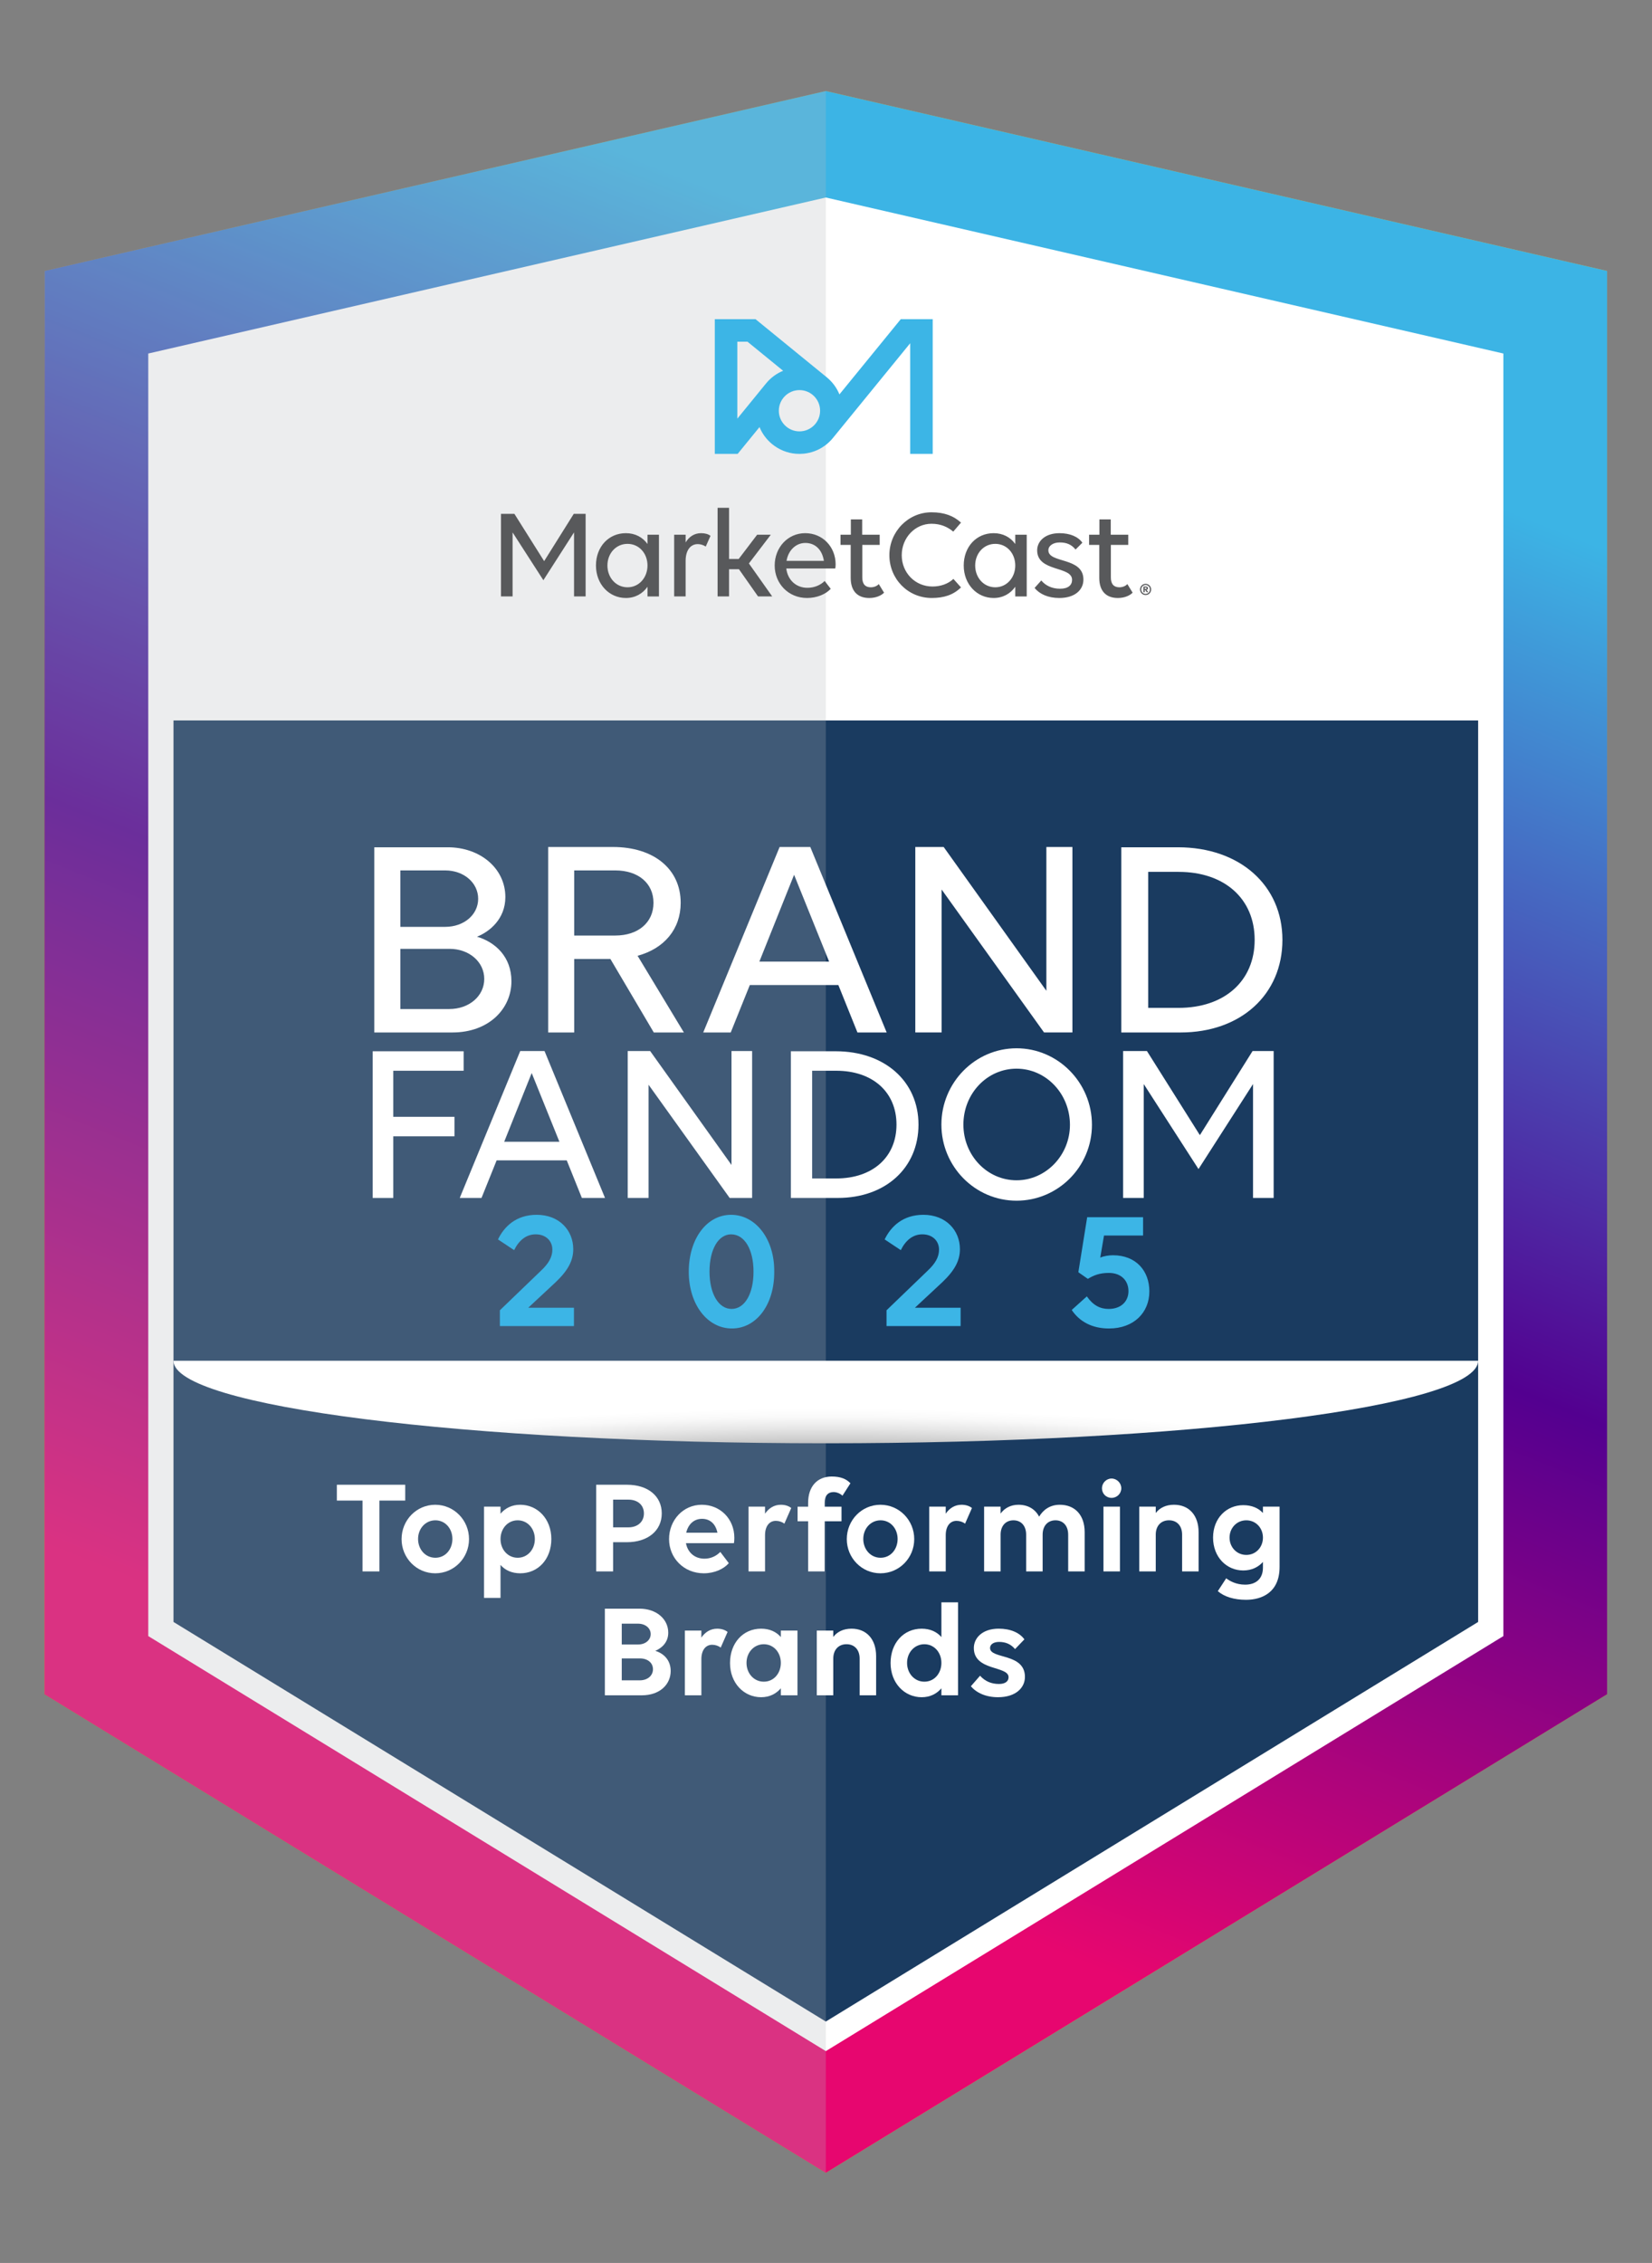 <svg xmlns="http://www.w3.org/2000/svg" xmlns:xlink="http://www.w3.org/1999/xlink" viewBox="0 0 1766.4 2419.2"><rect x="0" y="0" width="1766.4" height="2419.2" fill="#808080" stroke="none"/><defs><style>      .cls-1 {        fill: #58595b;      }      .cls-2 {        fill: url(#radial-gradient);      }      .cls-2, .cls-3 {        mix-blend-mode: multiply;      }      .cls-3 {        fill: #b6bbbf;        opacity: .25;      }      .cls-4 {        isolation: isolate;      }      .cls-5 {        fill: #e29817;      }      .cls-6 {        fill: #1a3b60;      }      .cls-7 {        fill: #fff;      }      .cls-8 {        fill: url(#New_Gradient_Swatch_1);      }      .cls-9 {        fill: #f5af19;      }      .cls-10 {        fill: #3cb5e6;      }    </style><linearGradient id="New_Gradient_Swatch_1" data-name="New Gradient Swatch 1" x1="1160.16" y1="362.32" x2="558.21" y2="1856.82" gradientUnits="userSpaceOnUse"><stop offset="0" stop-color="#3cb4e5"></stop><stop offset=".54" stop-color="#530090"></stop><stop offset="1" stop-color="#e7066f"></stop></linearGradient><radialGradient id="radial-gradient" cx="884.4" cy="34005.6" fx="884.4" fy="34005.6" r="429.21" gradientTransform="translate(-533.57 -5545.01) scale(1.6 .21)" gradientUnits="userSpaceOnUse"><stop offset="0" stop-color="#000"></stop><stop offset=".16" stop-color="#3e3e3e"></stop><stop offset=".33" stop-color="#787878"></stop><stop offset=".49" stop-color="#a8a8a8"></stop><stop offset=".64" stop-color="#cecece"></stop><stop offset=".78" stop-color="#e8e8e8"></stop><stop offset=".9" stop-color="#f9f9f9"></stop><stop offset="1" stop-color="#fff"></stop></radialGradient></defs><g class="cls-4"><g id="Layer_1" data-name="Layer 1"><g><polygon class="cls-5" points="883.01 97.32 883.01 2322.84 47.62 1811.21 47.62 289.65 883.01 97.32"></polygon><polygon class="cls-9" points="883.01 97.32 883.01 2322.84 1718.4 1811.21 1718.4 289.65 883.01 97.32"></polygon><polygon class="cls-8" points="1718.4 289.65 1718.4 1811.21 883.01 2322.84 47.62 1811.21 47.62 289.65 883.01 97.32 1718.4 289.65"></polygon><polygon class="cls-7" points="1607.48 377.94 1607.48 1749.06 883.01 2192.76 158.53 1749.06 158.53 377.94 883.01 211.14 1607.48 377.94"></polygon><polygon class="cls-6" points="185.51 1733.95 185.51 770.21 1580.5 770.21 1580.5 1733.95 883.01 2161.13 185.51 1733.95"></polygon><polygon class="cls-3" points="883.01 97.32 883.01 2322.84 47.62 1811.21 47.62 289.65 883.01 97.32"></polygon><path class="cls-2" d="M1580.5,1454.71c0,48.74-312.31,88.25-697.49,88.25s-697.49-39.52-697.49-88.25h1394.99Z"></path></g><g><path class="cls-7" d="M400.23,905.79h78.57c34.65,0,61.56,22.58,61.56,53.21,0,23.51-17.01,37.12-30.32,42.38,19.8,5.88,36.81,21.65,36.81,47.64,0,29.39-24.13,54.75-63.11,54.75h-83.52v-197.98ZM428.07,930.54v60.32h47.95c20.11,0,35.26-12.99,35.26-30.01s-15.16-30.32-35.26-30.32h-47.95ZM428.07,1014.37v64.34h52.28c21.34,0,37.43-13.92,37.43-32.17s-16.09-32.17-37.12-32.17h-52.59Z"></path><path class="cls-7" d="M586.14,905.48h69.29c43.62,0,72.39,23.51,72.39,59.7,0,28.15-17.63,48.88-46.09,56.61l49.5,81.98h-32.17l-46.4-78.57h-38.67v78.57h-27.84v-198.29ZM613.98,930.54v69.6h43.93c24.44,0,40.83-13.92,40.83-34.96s-16.4-34.65-40.83-34.65h-43.93Z"></path><path class="cls-7" d="M896.41,1053.04h-94.66l-20.42,50.73h-29.39l81.67-198.29h32.79l81.67,198.29h-31.24l-20.42-50.73ZM849.08,935.18l-37.12,92.8h74.55l-37.43-92.8Z"></path><path class="cls-7" d="M1006.84,950.95v152.81h-28.15v-198.29h30.32l109.82,153.74v-153.74h27.84v198.29h-30.32l-109.51-152.81Z"></path><path class="cls-7" d="M1198.93,905.79h60.63c65.89,0,111.67,40.52,111.67,98.99s-44.54,98.99-108.89,98.99h-63.42v-197.98ZM1227.7,932.08v145.39h32.48c49.19,0,81.36-28.77,81.36-72.7s-32.17-72.7-81.36-72.7h-32.48Z"></path><path class="cls-7" d="M398.47,1123.86h97.27v20.83h-75.22v49.25h65.42v20.83h-65.42v65.91h-22.05v-156.81Z"></path><path class="cls-7" d="M606,1240.48h-74.97l-16.17,40.18h-23.28l64.68-157.05h25.97l64.68,157.05h-24.75l-16.17-40.18ZM568.51,1147.13l-29.4,73.5h59.05l-29.65-73.5Z"></path><path class="cls-7" d="M693.47,1159.63v121.04h-22.3v-157.05h24.01l86.98,121.77v-121.77h22.05v157.05h-24.01l-86.73-121.04Z"></path><path class="cls-7" d="M845.62,1123.86h48.02c52.19,0,88.45,32.1,88.45,78.4s-35.28,78.4-86.24,78.4h-50.23v-156.81ZM868.4,1144.68v115.15h25.73c38.96,0,64.44-22.79,64.44-57.58s-25.48-57.58-64.44-57.58h-25.73Z"></path><path class="cls-7" d="M1167.56,1202.5c0,44.84-36.26,81.1-80.61,81.1s-80.36-36.51-80.36-81.34,36.02-81.59,80.36-81.59,80.61,36.75,80.61,81.83ZM1144.04,1202.5c0-33.08-25.48-60.03-57.09-60.03s-56.84,26.71-56.84,59.78,25.48,59.54,56.84,59.54,57.09-26.71,57.09-59.29Z"></path><path class="cls-7" d="M1222.93,1158.89v121.77h-22.05v-157.05h25.48l56.6,89.92,56.35-89.92h22.54v157.05h-22.05v-121.77l-58.31,90.9-58.56-90.9Z"></path></g><g><path class="cls-10" d="M534.47,1400.77l43.78-42.14c8.54-7.99,12.35-14.9,12.35-22.71,0-9.45-7.08-16.35-17.8-16.35-9.99,0-17.8,6.18-23.07,16.89l-17.26-11.44c6.54-13.62,19.26-26.34,41.42-26.34,24.16,0,39.06,16.71,39.06,36.69,0,12.35-5.63,22.89-19.07,35.6l-29.06,27.07h48.87v19.62h-79.2v-16.89Z"></path><path class="cls-10" d="M736.47,1359.54c0-35.06,19.07-60.85,45.23-60.85s46.5,25.79,46.14,60.67c.36,35.06-18.89,60.85-45.23,60.85s-46.14-25.79-46.14-60.67ZM805.69,1359.54c0-23.62-9.45-39.96-23.98-39.96-13.62,0-23.07,16.17-23.07,39.78s9.63,39.96,23.62,39.96,23.43-16.17,23.43-39.78Z"></path><path class="cls-10" d="M947.92,1400.77l43.78-42.14c8.54-7.99,12.35-14.9,12.35-22.71,0-9.45-7.08-16.35-17.8-16.35-9.99,0-17.8,6.18-23.07,16.89l-17.26-11.44c6.54-13.62,19.26-26.34,41.42-26.34,24.16,0,39.06,16.71,39.06,36.69,0,12.35-5.63,22.89-19.07,35.6l-29.07,27.07h48.87v19.62h-79.2v-16.89Z"></path><path class="cls-10" d="M1206.6,1380.25c0-10.72-7.27-19.44-21.07-19.44-9.99,0-16.35,2.72-22.34,6.36l-10.17-7.08,9.45-58.86h59.76v19.62h-41.78l-4,23.62c3.45-1.63,9.08-2.54,13.62-2.54,24.34,0,38.88,16.35,38.88,38.69s-16.35,39.6-43.23,39.6c-18.53,0-31.79-7.81-39.78-19.8l16.17-14.53c6.54,9.45,14.17,13.44,23.25,13.44,13.44,0,21.25-8.17,21.25-19.07Z"></path></g><g><path class="cls-7" d="M405.69,1604.19v75.73h-18.06v-75.73h-27.46v-16.91h73.12v16.91h-27.6Z"></path><path class="cls-7" d="M429.39,1645.38c0-20.23,15.9-36.71,35.98-36.71s36.13,16.47,36.13,36.71-16.04,36.56-36.13,36.56-35.98-16.47-35.98-36.56ZM483.73,1645.23c0-11.13-7.66-19.94-18.21-19.94s-18.5,8.82-18.5,19.94,7.8,20.09,18.5,20.09,18.21-8.96,18.21-20.09Z"></path><path class="cls-7" d="M535.18,1610.69v7.52c5.06-5.93,12.14-9.54,21.1-9.54,18.35,0,33.24,15.03,33.24,36.56s-14.02,36.71-33.24,36.71c-9.1,0-16.19-3.32-21.1-8.96v35.26h-17.63v-97.55h17.63ZM535.18,1645.38c0,11.13,7.8,19.94,18.35,19.94s18.35-8.82,18.35-19.94-7.66-20.09-18.35-20.09-18.35,8.96-18.35,20.09Z"></path><path class="cls-7" d="M637.49,1587.28h32.95c22.4,0,37.14,12.14,37.14,30.64s-14.88,30.78-37.43,30.78h-14.6v31.22h-18.06v-92.63ZM655.56,1603.18v29.63h16.33c9.97,0,16.62-5.92,16.62-14.88s-6.65-14.74-16.62-14.74h-16.33Z"></path><path class="cls-7" d="M715.39,1645.38c0-20.23,15.03-36.71,34.97-36.71s34.83,15.32,34.83,35.26c0,2.17-.14,4.62-.43,5.78h-51.3c1.73,9.68,9.1,16.62,19.8,16.62,6.94,0,12.86-3.03,16.91-7.23l9.1,12c-5.2,6.07-15.03,10.84-26.74,10.84-21.53,0-37.14-16.47-37.14-36.56ZM733.74,1638.58h33.38c-2.02-9.83-8.24-14.88-16.48-14.88-8.82,0-14.89,6.07-16.91,14.88Z"></path><path class="cls-7" d="M818,1679.91h-17.63v-69.22h17.63v7.52c3.9-5.78,9.68-9.54,16.91-9.54,4.62,0,8.38,1.3,11.13,3.47l-7.37,16.76c-2.31-1.88-5.78-3.04-9.1-3.04-7.08,0-11.56,5.92-11.56,15.32v38.73Z"></path><path class="cls-7" d="M900.8,1598.99c-2.17-2.17-5.92-3.9-9.54-3.9-5.92,0-9.54,3.9-9.54,11.42v4.19h18.06v15.61h-18.06v53.62h-17.63v-53.62h-11.27v-15.61h11.27v-4.05c0-17.63,9.83-28.18,25.29-28.18,9.39,0,15.61,2.6,19.94,7.23l-8.53,13.3Z"></path><path class="cls-7" d="M905.43,1645.38c0-20.23,15.9-36.71,35.98-36.71s36.13,16.47,36.13,36.71-16.04,36.56-36.13,36.56-35.98-16.47-35.98-36.56ZM959.77,1645.23c0-11.13-7.66-19.94-18.21-19.94s-18.5,8.82-18.5,19.94,7.8,20.09,18.5,20.09,18.21-8.96,18.21-20.09Z"></path><path class="cls-7" d="M1011.22,1679.91h-17.63v-69.22h17.63v7.52c3.9-5.78,9.68-9.54,16.91-9.54,4.62,0,8.38,1.3,11.13,3.47l-7.37,16.76c-2.31-1.88-5.78-3.04-9.1-3.04-7.08,0-11.56,5.92-11.56,15.32v38.73Z"></path><path class="cls-7" d="M1069.89,1679.91h-17.63v-69.22h17.63v7.37c4.19-5.78,10.84-9.39,19.08-9.39,10.12,0,17.92,4.62,22.11,12.72,4.05-6.79,11.13-12.72,22.11-12.72,16.04,0,26.59,10.84,26.59,29.34v41.91h-17.63v-39.31c0-9.39-5.35-15.32-13.58-15.32s-13.73,5.92-13.73,15.32v39.31h-17.63v-39.31c0-9.39-5.35-15.32-13.58-15.32s-13.73,5.92-13.73,15.32v39.31Z"></path><path class="cls-7" d="M1178.28,1591.04c0-5.64,4.62-10.41,10.26-10.41s10.41,4.77,10.41,10.41-4.62,10.26-10.41,10.26-10.26-4.48-10.26-10.26ZM1197.5,1679.91h-17.63v-69.22h17.63v69.22Z"></path><path class="cls-7" d="M1235.79,1679.91h-17.63v-69.22h17.63v6.79c4.34-5.64,10.98-8.82,19.51-8.82,16.04,0,26.3,11.27,26.3,29.34v41.91h-17.63v-39.31c0-9.39-5.49-15.32-14.02-15.32s-14.16,5.92-14.16,15.32v39.31Z"></path><path class="cls-7" d="M1331.32,1694.08c11.71,0,19.08-6.36,19.08-18.21v-6.07c-5.06,5.64-12.14,9.1-21.1,9.1-17.78,0-32.23-14.31-32.23-35.12s14.45-34.68,32.23-34.68c9.1,0,16.19,3.03,21.1,8.38v-6.79h17.78v64.46c0,27.31-18.93,35.12-35.84,35.12-12.86,0-23.41-3.32-30.2-9.25l8.96-13.73c3.47,2.6,10.26,6.79,20.23,6.79ZM1350.4,1643.79c0-10.26-7.52-18.5-17.78-18.5s-17.92,8.24-17.92,18.5,7.66,18.5,17.92,18.5,17.78-8.24,17.78-18.5Z"></path><path class="cls-7" d="M646.75,1719.75h37.14c17.49,0,30.64,10.69,30.64,25.72,0,10.84-7.66,16.76-13.87,19.37,9.1,2.75,16.47,9.97,16.47,21.53,0,13.87-10.98,26.01-31.07,26.01h-39.31v-92.63ZM664.81,1735.79v22.26h17.49c7.8,0,13.44-4.77,13.44-11.13s-5.64-11.13-13.58-11.13h-17.34ZM664.81,1772.94v23.41h19.36c8.09,0,14.02-4.91,14.02-11.85s-5.78-11.56-13.87-11.56h-19.51Z"></path><path class="cls-7" d="M749.93,1812.39h-17.63v-69.22h17.63v7.52c3.9-5.78,9.68-9.54,16.91-9.54,4.62,0,8.38,1.3,11.13,3.47l-7.37,16.76c-2.31-1.88-5.78-3.04-9.1-3.04-7.08,0-11.56,5.92-11.56,15.32v38.73Z"></path><path class="cls-7" d="M834.91,1804.87c-5.06,5.92-12.14,9.54-21.1,9.54-18.35,0-33.24-15.03-33.24-36.56s14.02-36.71,33.24-36.71c9.1,0,16.19,3.32,21.1,8.96v-6.94h17.78v69.22h-17.78v-7.51ZM834.91,1777.71c0-11.13-7.66-19.94-18.21-19.94s-18.5,8.82-18.5,19.94,7.8,20.09,18.5,20.09,18.21-8.96,18.21-20.09Z"></path><path class="cls-7" d="M890.98,1812.39h-17.63v-69.22h17.63v6.79c4.34-5.64,10.98-8.82,19.51-8.82,16.04,0,26.3,11.27,26.3,29.34v41.91h-17.63v-39.31c0-9.39-5.49-15.32-14.02-15.32s-14.16,5.92-14.16,15.32v39.31Z"></path><path class="cls-7" d="M1024.37,1712.96v99.43h-17.78v-7.51c-5.06,5.92-12.14,9.54-21.1,9.54-18.35,0-33.24-15.03-33.24-36.56s14.02-36.71,33.24-36.71c9.1,0,16.19,3.32,21.1,8.96v-37.14h17.78ZM1006.59,1777.71c0-11.13-7.66-19.94-18.21-19.94s-18.5,8.82-18.5,19.94,7.8,20.09,18.5,20.09,18.21-8.96,18.21-20.09Z"></path><path class="cls-7" d="M1095.9,1792.73c0,11.71-9.97,21.68-28.76,21.68-13.15,0-23.12-4.77-29.05-11.71l9.83-11.27c5.35,5.93,11.99,8.82,20.23,8.82,6.79,0,10.26-2.89,10.26-7.23,0-12.43-37.14-6.36-37.14-31.22,0-10.55,8.96-20.67,26.59-20.67,12.43,0,22.26,4.19,27.46,11.42l-9.97,10.41c-4.62-5.49-10.41-7.66-17.05-7.66-6.07,0-9.68,2.75-9.68,6.5,0,12.14,37.29,5.06,37.29,30.93Z"></path></g><path class="cls-10" d="M963.15,341.21l-65.59,80.41c-2.89-7.09-7.55-13.38-13.56-18.28l-76.17-62.13h-43.53v144.03h24.42l23.39-28.68c2.89,7.09,7.55,13.38,13.56,18.28,7.18,5.86,16.01,9.48,25.25,10.24,2.85.23,5.73.2,8.57-.09,3.88-.39,7.69-1.27,11.31-2.6,7.7-2.83,14.54-7.71,19.78-14.14l82.64-101.31v118.29h24.08v-144.03h-34.16ZM819.08,409.93l-30.7,37.64v-82.27h10.88l38.1,31.08c-7.09,2.89-13.38,7.55-18.28,13.56ZM854.83,461.16c-12.19,0-22.06-9.88-22.06-22.06s9.88-22.06,22.06-22.06,22.06,9.88,22.06,22.06-9.88,22.06-22.06,22.06Z"></path><path class="cls-1" d="M548.08,569.16v68.46h-12.4v-88.3h14.33l31.82,50.56,31.68-50.56h12.67v88.3h-12.4v-68.46l-32.78,51.11-32.92-51.11ZM692.33,627.29c-5.1,7.3-13.09,11.98-23.14,11.98-17.91,0-31.96-14.74-31.96-34.71s13.5-34.57,31.96-34.57c10.05,0,18.04,4.41,23.14,11.57v-9.92h12.26v65.98h-12.26v-10.33ZM692.33,604.56c0-12.95-8.95-23.14-21.35-23.14s-21.49,10.19-21.49,23.14,9.09,23.28,21.49,23.28,21.35-10.47,21.35-23.28ZM733.12,637.62h-12.26v-65.98h12.26v8.27c3.58-6.06,9.23-9.92,16.53-9.92,4.13,0,7.71.96,10.05,2.89l-5.1,11.43c-2.2-1.52-5.37-2.62-8.54-2.62-7.99,0-12.95,6.89-12.95,17.91v38.02ZM767.29,542.85h12.26v54.69h10.33l19.7-25.9h14.6l-23.42,30.72,24.93,35.26h-15.15l-20.39-29.06h-10.61v29.06h-12.26v-94.77ZM828.33,604.56c0-19.15,13.91-34.57,32.65-34.57s32.51,14.74,32.51,33.33c0,1.65-.14,3.44-.41,4.41h-52.35c1.38,11.85,10.05,20.66,22.59,20.66,7.44,0,14.05-2.89,18.46-7.3l6.48,8.4c-5.37,5.78-14.74,9.78-25.35,9.78-20.11,0-34.58-15.57-34.58-34.71ZM841,599.6h39.95c-1.93-12.26-9.51-19.15-19.84-19.15s-18.32,8.13-20.11,19.15ZM898.74,571.64h11.02v-16.39h12.12v16.39h18.73v10.88h-18.6v34.85c0,7.02,3.17,10.47,9.09,10.47,3.31,0,6.61-1.24,8.54-3.44l5.65,9.23c-3.03,3.03-8.54,5.65-15.84,5.65-12.4,0-19.84-7.3-19.84-21.49v-35.26h-10.88v-10.88ZM1019.28,568.33c-5.92-4.96-13.36-8.4-23.28-8.4-17.63,0-31.82,15.02-31.82,33.61s14.19,33.47,32.92,33.47c8.68,0,16.81-2.89,22.32-8.13l8.13,9.09c-8.13,7.99-18.18,11.3-31.27,11.3-25.62,0-45.32-20.53-45.32-45.73s20.11-45.87,45.04-45.87c14.05,0,23.83,4,31.55,11.02l-8.27,9.64ZM1085.56,627.29c-5.1,7.3-13.09,11.98-23.14,11.98-17.91,0-31.96-14.74-31.96-34.71s13.5-34.57,31.96-34.57c10.06,0,18.05,4.41,23.14,11.57v-9.92h12.26v65.98h-12.26v-10.33ZM1085.56,604.56c0-12.95-8.95-23.14-21.35-23.14s-21.49,10.19-21.49,23.14,9.09,23.28,21.49,23.28,21.35-10.47,21.35-23.28ZM1158.44,619.58c0,11.16-9.23,19.7-25.76,19.7-12.12,0-21.21-4.27-26.45-10.74l7.16-7.99c4.55,5.51,11.43,8.82,20.11,8.82s12.81-3.86,12.81-9.51c0-15.01-37.33-8.13-37.33-31.54,0-9.64,8.4-18.32,23.83-18.32,11.3,0,19.98,3.72,24.52,10.19l-7.3,7.3c-4.41-5.51-9.78-7.58-16.94-7.58s-12.12,3.58-12.12,8.4c0,14.19,37.47,6.89,37.47,31.27ZM1164.52,571.64h11.02v-16.39h12.12v16.39h18.73v10.88h-18.6v34.85c0,7.02,3.17,10.47,9.09,10.47,3.31,0,6.61-1.24,8.54-3.44l5.65,9.23c-3.03,3.03-8.54,5.65-15.84,5.65-12.4,0-19.84-7.3-19.84-21.49v-35.26h-10.88v-10.88Z"></path><path class="cls-1" d="M1230.84,630.16c0,3.37-2.55,5.99-5.92,5.99s-5.94-2.7-5.94-5.99,2.62-6.02,5.94-6.02,5.92,2.72,5.92,6.02ZM1220.27,630.16c0,2.6,2.05,4.75,4.64,4.75s4.64-2.07,4.64-4.75-2.05-4.77-4.64-4.77-4.64,2.15-4.64,4.77ZM1222.6,627.04h2.5c1.15,0,2.37.4,2.37,1.82,0,1.05-.7,1.52-1.5,1.7l1.8,2.62h-1.6l-1.67-2.52h-.48v2.52h-1.42v-6.14ZM1224.02,628.16v1.47h.97c.57,0,1-.15,1-.75s-.43-.72-1-.72h-.97Z"></path></g></g></svg>